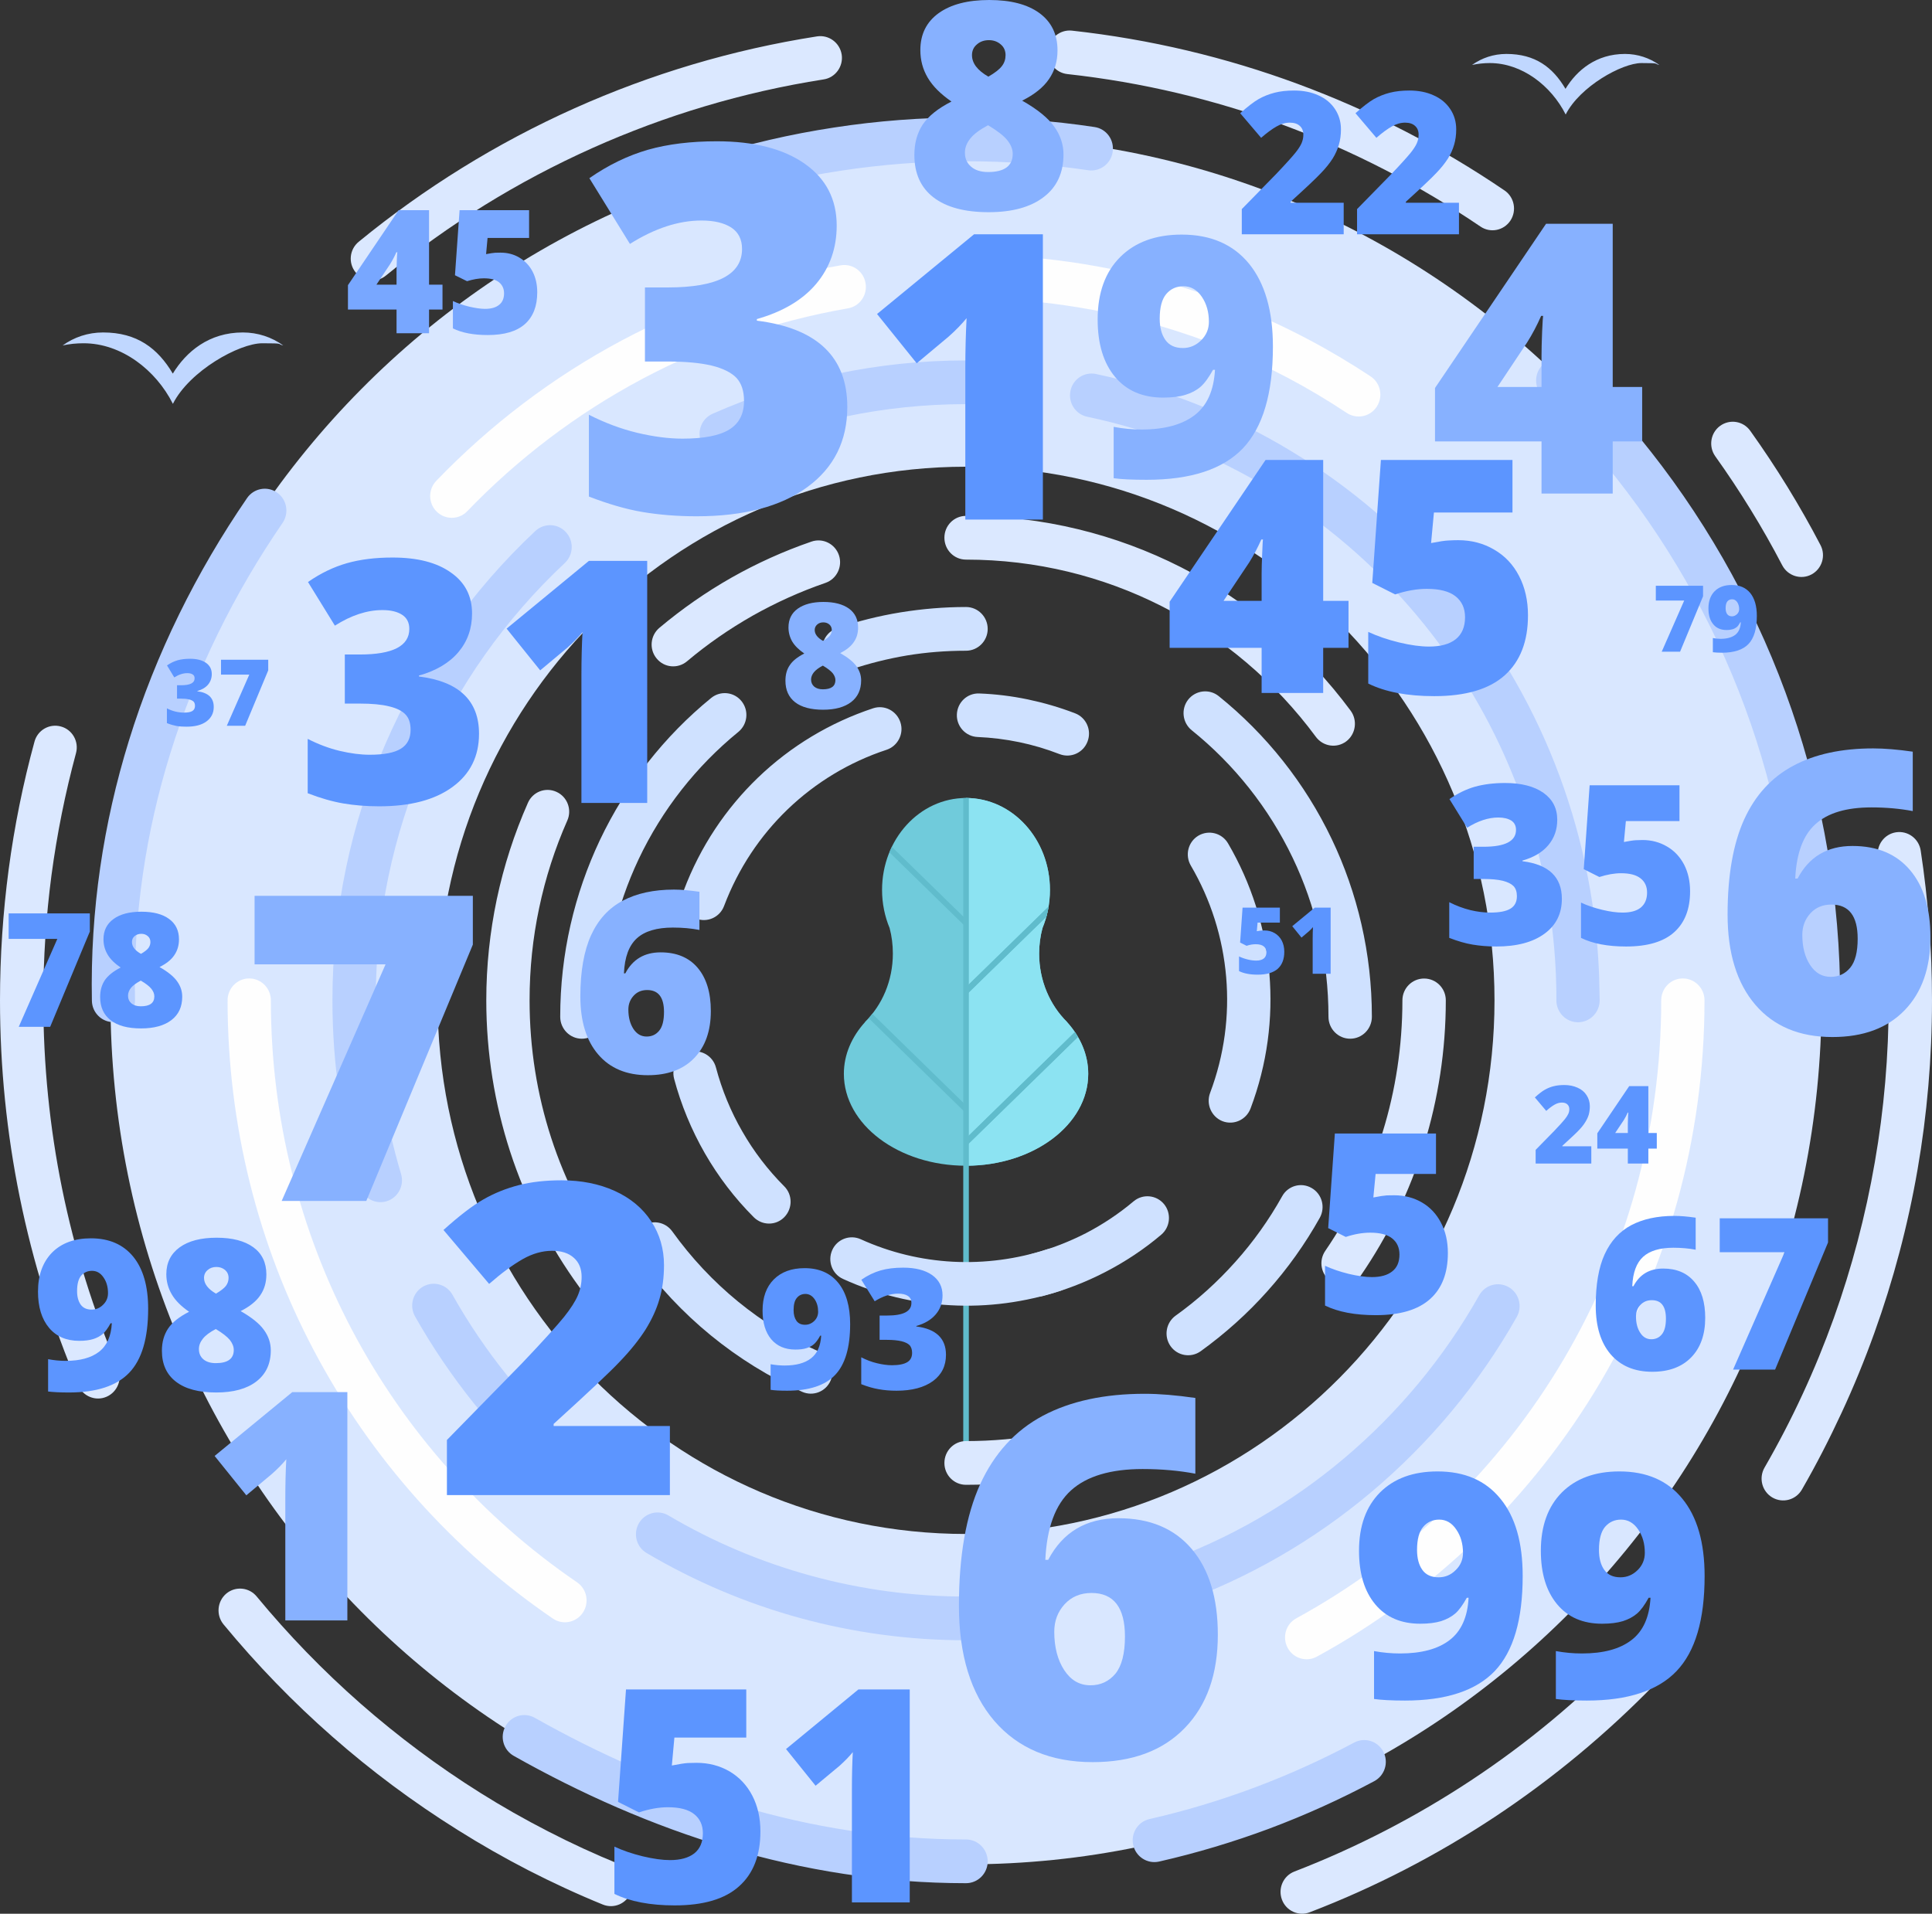 <?xml version="1.0" encoding="utf-8"?>
<!-- Generator: Adobe Illustrator 16.0.0, SVG Export Plug-In . SVG Version: 6.00 Build 0)  -->
<!DOCTYPE svg PUBLIC "-//W3C//DTD SVG 1.0//EN" "http://www.w3.org/TR/2001/REC-SVG-20010904/DTD/svg10.dtd">
<svg version="1.0" id="Layer_1" xmlns="http://www.w3.org/2000/svg" xmlns:xlink="http://www.w3.org/1999/xlink" x="0px" y="0px"
	 width="557.802px" height="552.589px" viewBox="0 0 557.802 552.589" enable-background="new 0 0 557.802 552.589"
	 xml:space="preserve">
<rect x="0" y="0" width="557.802" height="552.589" fill="#333333" stroke="none"/>
<g>
	<path fill-rule="evenodd" clip-rule="evenodd" fill="#70CBDB" d="M278.901,336.607c-19.474,0-35.263-11.883-35.263-26.541
		c0-5.555,2.268-10.678,6.123-14.945l-0.028-0.027c4.96-4.867,8.05-11.91,8.05-19.755c0-2.548-0.312-5.011-0.936-7.358
		c-1.389-3.35-2.183-7.071-2.183-11.022c0-14.659,10.857-26.541,24.236-26.541c13.408,0,24.236,11.882,24.236,26.541
		c0,3.951-0.765,7.673-2.154,11.022c-0.623,2.348-0.964,4.81-0.964,7.358c0,7.845,3.118,14.888,8.051,19.755v0.027
		c3.855,4.268,6.123,9.391,6.123,14.945C314.192,324.724,298.375,336.607,278.901,336.607L278.901,336.607z"/>
	<path fill-rule="evenodd" clip-rule="evenodd" fill="#8CE3F2" d="M278.901,230.417c13.408,0,24.236,11.882,24.236,26.541
		c0,3.951-0.765,7.673-2.154,11.022c-0.623,2.348-0.964,4.81-0.964,7.358c0,7.845,3.118,14.888,8.051,19.755v0.027
		c3.855,4.268,6.123,9.391,6.123,14.945c0,14.658-15.817,26.541-35.292,26.541V230.417z"/>
	<path fill="#60BCCC" d="M279.723,230.445v189.361h-1.615V230.445c0.255-0.029,0.538-0.029,0.793-0.029
		C279.185,230.417,279.439,230.417,279.723,230.445L279.723,230.445z"/>
	<path fill="#60BCCC" d="M257.5,244.531l21.968,21.444l-1.134,1.174l-21.543-21.043C256.989,245.562,257.244,245.047,257.5,244.531
		L257.5,244.531z"/>
	<path fill="#60BCCC" d="M251.858,292.746l27.609,26.969l-1.134,1.174l-27.524-26.883
		C251.178,293.576,251.518,293.175,251.858,292.746L251.858,292.746z"/>
	<path fill="#60BCCC" d="M302.116,264.687l-22.648,22.104l-1.134-1.174l24.406-23.821
		C302.57,262.769,302.372,263.742,302.116,264.687L302.116,264.687z"/>
	<path fill="#60BCCC" d="M311.216,299.416l-31.748,31.008l-1.134-1.174l32.003-31.236
		C310.648,298.47,310.933,298.929,311.216,299.416L311.216,299.416z"/>
	<polygon fill="#60BCCC" points="278.901,265.432 279.468,265.976 278.901,266.577 	"/>
	<polygon fill="#60BCCC" points="278.901,319.171 279.468,319.714 278.901,320.287 	"/>
	<path fill="#60BCCC" d="M302.116,264.687l-22.648,22.104l-0.567-0.574v-1.145l23.839-23.276
		C302.57,262.769,302.372,263.742,302.116,264.687L302.116,264.687z"/>
	<path fill="#60BCCC" d="M311.216,299.416l-31.748,31.008l-0.567-0.602v-1.117l31.436-30.691
		C310.648,298.47,310.933,298.929,311.216,299.416L311.216,299.416z"/>
	<path fill-rule="evenodd" clip-rule="evenodd" fill="#D9E7FF" d="M278.901,39.366c136.431,0,247.011,111.687,247.011,249.485
		c0,137.799-110.58,249.484-247.011,249.484c-136.432,0-247.011-111.686-247.011-249.484
		C31.89,151.053,142.469,39.366,278.901,39.366L278.901,39.366z M278.901,134.763c84.274,0,152.589,68.971,152.589,154.088
		c0,85.119-68.315,154.088-152.589,154.088c-84.246,0-152.561-68.969-152.561-154.088
		C126.34,203.733,194.655,134.763,278.901,134.763L278.901,134.763z"/>
	<path fill-rule="evenodd" clip-rule="evenodd" fill="#C0D7FF" d="M29.764,95.997c9.808,0,15.789,4.581,20.126,11.882
		c3.884-6.356,10.46-11.882,20.211-11.882c4.337,0,8.39,1.375,11.679,3.751c-1.956-0.43,0.624-0.63-6.038-0.63
		c-6.689,0-21.033,7.988-25.824,17.493c-4.932-9.82-14.882-17.493-25.795-17.493c-2.069,0-4.082,0.2-6.038,0.63
		C21.373,97.372,25.398,95.997,29.764,95.997L29.764,95.997z"/>
	<path fill="#B8D0FF" d="M210.699,131.012c-3.146,1.403-6.832-0.057-8.192-3.235c-1.389-3.207,0.057-6.9,3.231-8.303
		c11.338-5.01,23.301-8.904,35.716-11.509c12.132-2.548,24.662-3.894,37.446-3.894c3.458,0,6.264,2.834,6.264,6.328
		c0,3.493-2.806,6.298-6.264,6.298c-12.019,0-23.698,1.26-34.895,3.607C232.413,122.738,221.272,126.345,210.699,131.012
		L210.699,131.012z M313.881,120.333c-3.374-0.716-5.528-4.065-4.819-7.473c0.681-3.378,3.997-5.583,7.37-4.867
		c40.507,8.532,76.11,30.606,101.934,61.298c25.483,30.262,41.442,68.942,43.285,111.343c0.057,1.23,0.085,2.605,0.113,4.123
		c0.057,2.061,0.085,3.436,0.085,4.094c0,3.492-2.806,6.328-6.265,6.328c-3.43,0-6.235-2.836-6.235-6.328
		c0-2.004,0-3.264-0.029-3.836c-0.028-1.146-0.057-2.434-0.113-3.836c-1.729-39.482-16.61-75.528-40.365-103.729
		C384.774,148.82,351.638,128.264,313.881,120.333L313.881,120.333z M427.067,374.027c1.701-3.035,5.5-4.094,8.504-2.377
		c3.005,1.719,4.054,5.584,2.354,8.59c-10.886,19.297-25.144,36.389-41.925,50.531c-16.64,14.029-35.773,25.109-56.636,32.496
		c-3.231,1.145-6.804-0.602-7.938-3.865c-1.134-3.293,0.596-6.871,3.855-8.016c19.445-6.871,37.275-17.207,52.753-30.264
		C403.653,407.953,416.92,392.007,427.067,374.027L427.067,374.027z M278.901,461.005c3.458,0,6.264,2.807,6.264,6.299
		s-2.806,6.328-6.264,6.328c-16.526,0-32.542-2.234-47.792-6.385c-15.704-4.295-30.614-10.65-44.419-18.811
		c-2.977-1.746-3.969-5.611-2.211-8.617c1.729-2.979,5.556-3.98,8.504-2.234c12.784,7.559,26.646,13.457,41.357,17.465
		C248.514,458.916,263.48,461.005,278.901,461.005L278.901,461.005z M165.742,417.574c2.58,2.318,2.806,6.326,0.51,8.904
		c-2.296,2.605-6.236,2.834-8.815,0.514c-7.456-6.67-14.372-14-20.722-21.9c-6.264-7.846-11.934-16.205-16.895-24.996
		c-1.701-3.033-0.652-6.871,2.325-8.588c3.005-1.719,6.803-0.658,8.504,2.377c4.621,8.217,9.893,15.975,15.761,23.275
		C152.249,404.46,158.712,411.275,165.742,417.574L165.742,417.574z M115.795,339.011c0.992,3.322-0.879,6.844-4.167,7.846
		s-6.747-0.889-7.767-4.209c-2.608-8.676-4.592-17.551-5.896-26.541c-1.332-8.932-1.984-18.037-1.984-27.256
		c0-26.225,5.415-51.22,15.222-73.866c10.176-23.534,25.03-44.463,43.37-61.669c2.523-2.348,6.491-2.205,8.816,0.343
		c2.353,2.548,2.211,6.528-0.312,8.904c-17.121,16.033-30.982,35.559-40.45,57.433c-9.099,21.072-14.145,44.349-14.145,68.856
		c0,8.676,0.624,17.15,1.814,25.424C111.572,322.806,113.414,331.052,115.795,339.011L115.795,339.011z"/>
	<path fill="#FEFEFE" d="M285.108,86.206c-3.458-0.086-6.151-2.978-6.066-6.442c0.085-3.493,2.948-6.213,6.407-6.127
		c5.442,0.172,10.8,0.516,16.016,1.088c5.301,0.544,10.573,1.317,15.874,2.291c14.145,2.605,27.779,6.614,40.733,11.853
		c13.295,5.354,25.881,12.025,37.645,19.813c2.892,1.918,3.685,5.812,1.786,8.732c-1.871,2.92-5.755,3.722-8.646,1.833
		c-11.111-7.387-22.96-13.657-35.404-18.696c-12.274-4.953-25.087-8.704-38.324-11.137c-4.848-0.887-9.837-1.632-14.938-2.176
		C295.144,86.721,290.126,86.377,285.108,86.206L285.108,86.206z M479.622,288.851c0-3.492,2.778-6.326,6.236-6.326
		s6.265,2.834,6.265,6.326c0,40.227-10.941,77.875-29.99,110.141c-19.673,33.326-48.048,60.869-81.922,79.363
		c-3.033,1.66-6.831,0.516-8.447-2.547c-1.644-3.064-0.51-6.9,2.523-8.533c31.918-17.436,58.62-43.346,77.158-74.754
		C469.332,362.203,479.622,326.757,479.622,288.851L479.622,288.851z M166.592,456.882c2.863,1.947,3.628,5.869,1.701,8.762
		c-1.928,2.891-5.811,3.664-8.674,1.717c-28.857-19.727-52.668-46.381-69.109-77.617c-15.846-30.09-24.803-64.445-24.803-100.893
		c0-3.492,2.807-6.326,6.236-6.326c3.458,0,6.265,2.834,6.265,6.326c0,34.328,8.447,66.652,23.329,94.996
		C117.014,413.25,139.437,438.33,166.592,456.882L166.592,456.882z M134.901,147.618c-2.381,2.491-6.35,2.548-8.816,0.115
		c-2.466-2.405-2.522-6.413-0.113-8.904c15.562-16.176,33.647-29.918,53.575-40.541c19.474-10.364,40.734-17.808,63.156-21.673
		c3.401-0.601,6.633,1.718,7.2,5.154c0.595,3.436-1.701,6.699-5.102,7.272c-21.118,3.665-41.131,10.65-59.443,20.414
		C166.592,119.445,149.556,132.386,134.901,147.618L134.901,147.618z"/>
	<path fill="#B8D0FF" d="M390.954,503.177c3.062-1.631,6.832-0.457,8.447,2.635c1.588,3.063,0.426,6.871-2.636,8.504
		c-9.751,5.211-19.871,9.791-30.331,13.713c-10.232,3.809-20.863,7.016-31.805,9.506c-3.345,0.744-6.689-1.375-7.455-4.781
		c-0.737-3.379,1.36-6.758,4.734-7.502c10.289-2.348,20.381-5.383,30.245-9.076C372.104,512.455,381.714,508.103,390.954,503.177
		L390.954,503.177z M278.901,531.15c3.458,0,6.264,2.834,6.264,6.328c0,3.463-2.806,6.297-6.264,6.297
		c-23.924,0-46.914-3.721-68.797-10.221c-21.742-6.441-42.378-15.604-61.767-26.539c-3.004-1.689-4.082-5.498-2.409-8.533
		c1.672-3.063,5.442-4.15,8.476-2.461c18.595,10.479,38.381,19.297,59.244,25.451C234.34,527.628,256.139,531.15,278.901,531.15
		L278.901,531.15z M38.977,288.736c0.085,3.465-2.665,6.328-6.095,6.414c-3.43,0.057-6.293-2.691-6.35-6.184
		c-0.51-26.14,3.345-51.335,10.658-75.012c7.795-25.28,19.559-48.872,34.129-70.116c1.956-2.863,5.839-3.579,8.674-1.603
		c2.835,1.976,3.543,5.897,1.587,8.761c-13.861,20.185-25.03,42.659-32.457,66.68C42.151,240.18,38.495,264.057,38.977,288.736
		L38.977,288.736z M207.496,57.461c-3.288,1.03-6.775-0.831-7.824-4.151c-1.021-3.321,0.822-6.843,4.11-7.902
		c12.019-3.779,24.406-6.671,37.049-8.589c12.444-1.918,25.144-2.892,38.069-2.892c6.179,0,12.387,0.229,18.624,0.687
		s12.388,1.145,18.453,2.062c3.431,0.487,5.783,3.693,5.273,7.158c-0.482,3.436-3.657,5.812-7.059,5.325
		c-5.812-0.859-11.679-1.518-17.547-1.947c-5.782-0.429-11.707-0.658-17.745-0.658c-12.331,0-24.406,0.945-36.198,2.749
		C230.627,51.134,218.863,53.882,207.496,57.461L207.496,57.461z M445.408,114.407c-2.467-2.405-2.552-6.414-0.17-8.904
		c2.381-2.52,6.35-2.577,8.815-0.172c4.082,3.98,7.994,8.045,11.735,12.168c3.742,4.208,7.37,8.503,10.885,12.97
		c17.405,22.131,31.238,47.269,40.621,74.496c9.07,26.311,14.003,54.541,14.003,83.887c0,3.492-2.807,6.328-6.236,6.328
		c-3.458,0-6.265-2.836-6.265-6.328c0-27.972-4.677-54.798-13.266-79.735c-8.93-25.882-22.082-49.759-38.637-70.803
		c-3.316-4.208-6.746-8.332-10.347-12.311C452.92,121.965,449.206,118.1,445.408,114.407L445.408,114.407z"/>
	<path fill="#DBE8FF" d="M495.213,131.728c-1.984-2.806-1.36-6.757,1.417-8.761c2.807-2.033,6.689-1.403,8.702,1.432
		c3.742,5.239,7.313,10.622,10.716,16.147c3.401,5.555,6.604,11.166,9.553,16.835c1.615,3.063,0.453,6.871-2.608,8.503
		c-3.033,1.604-6.803,0.43-8.419-2.634c-2.892-5.554-5.953-10.937-9.127-16.09C502.214,141.892,498.813,136.767,495.213,131.728
		L495.213,131.728z M542.183,247.509c-0.51-3.464,1.843-6.671,5.244-7.186c3.43-0.515,6.604,1.861,7.115,5.296
		c1.077,7.043,1.899,14.229,2.438,21.53c0.567,7.215,0.822,14.458,0.822,21.702c0,16.635-1.417,32.953-4.167,48.844
		c-2.807,16.205-7.002,31.98-12.473,47.182c-2.806,7.816-5.952,15.52-9.468,23.076c-3.543,7.645-7.342,15.031-11.451,22.16
		c-1.729,3.006-5.528,4.037-8.533,2.291c-2.976-1.746-3.996-5.582-2.268-8.617c3.997-6.93,7.654-13.973,10.971-21.158
		c3.316-7.129,6.321-14.486,9.042-22.045c5.159-14.43,9.156-29.49,11.849-45.064c2.637-15.117,3.997-30.721,3.997-46.668
		c0-7.043-0.255-13.971-0.766-20.786C543.997,261.166,543.231,254.323,542.183,247.509L542.183,247.509z M469.105,477.267
		c2.409-2.461,6.35-2.49,8.815-0.057c2.438,2.434,2.495,6.412,0.058,8.904c-14.061,14.457-29.622,27.398-46.432,38.535
		c-16.64,10.994-34.498,20.271-53.377,27.514c-3.203,1.26-6.831-0.371-8.05-3.635s0.396-6.9,3.628-8.131
		c18-6.957,35.064-15.805,50.967-26.313C440.844,503.435,455.698,491.068,469.105,477.267L469.105,477.267z M178.725,538.25
		c3.175,1.318,4.734,4.982,3.43,8.217c-1.304,3.236-4.932,4.781-8.135,3.465c-7.313-2.977-14.457-6.299-21.402-9.85
		c-6.888-3.549-13.748-7.443-20.522-11.709c-12.841-8.045-24.917-17.035-36.142-26.912c-11.253-9.877-21.77-20.729-31.436-32.438
		c-2.183-2.691-1.814-6.643,0.822-8.877c2.636-2.203,6.576-1.832,8.759,0.83c9.127,11.053,19.162,21.416,30.047,30.979
		c10.856,9.506,22.394,18.123,34.498,25.711c6.236,3.922,12.784,7.645,19.644,11.166C164.948,532.267,171.78,535.416,178.725,538.25
		L178.725,538.25z M34.044,395.013c1.361,3.205-0.113,6.928-3.288,8.303c-3.146,1.373-6.832-0.115-8.192-3.322
		c-7.342-17.207-13.011-35.387-16.866-54.311C1.956,327.273,0,308.263,0,288.851c0-12.712,0.851-25.309,2.495-37.763
		c1.672-12.54,4.167-24.88,7.455-36.905c0.879-3.35,4.309-5.325,7.625-4.409c3.317,0.887,5.272,4.352,4.366,7.701
		c-3.09,11.452-5.471,23.219-7.087,35.301c-1.531,11.71-2.353,23.734-2.353,36.074c0,18.668,1.871,36.848,5.414,54.313
		C21.572,361.115,26.986,378.464,34.044,395.013L34.044,395.013z M111.43,79.563c-2.665,2.205-6.605,1.775-8.759-0.916
		c-2.183-2.691-1.786-6.643,0.907-8.847c18.907-15.489,39.855-28.487,62.362-38.565c21.94-9.82,45.411-16.892,69.959-20.729
		c3.401-0.515,6.576,1.833,7.115,5.268c0.51,3.407-1.814,6.642-5.216,7.158c-23.386,3.665-45.779,10.421-66.813,19.841
		C149.442,52.422,129.458,64.819,111.43,79.563L111.43,79.563z M308.154,21.387c-3.43-0.372-5.896-3.493-5.527-6.957
		c0.34-3.436,3.43-5.956,6.859-5.583c22.649,2.491,44.476,7.73,65.169,15.374c21.231,7.845,41.272,18.209,59.697,30.749
		c2.863,1.918,3.629,5.841,1.729,8.732c-1.928,2.892-5.782,3.665-8.646,1.718c-17.632-11.967-36.766-21.874-57.033-29.375
		C350.646,28.773,329.783,23.763,308.154,21.387L308.154,21.387z"/>
	<path fill="#DBE8FF" d="M198.34,190.964c-2.636,2.205-6.577,1.861-8.759-0.83c-2.211-2.663-1.842-6.614,0.794-8.847
		c6.52-5.469,13.493-10.335,20.863-14.516c7.285-4.123,14.996-7.616,23.074-10.393c3.26-1.116,6.803,0.659,7.909,3.951
		s-0.652,6.871-3.912,7.988c-7.313,2.52-14.315,5.697-20.976,9.448C210.529,181.63,204.18,186.04,198.34,190.964L198.34,190.964z
		 M278.901,161.589c-3.458,0-6.236-2.834-6.236-6.327c0-3.493,2.778-6.299,6.236-6.299c22.252,0,43.341,5.325,62.022,14.802
		c19.389,9.82,36.198,24.107,49.039,41.457c2.041,2.806,1.475,6.756-1.275,8.847c-2.777,2.09-6.689,1.489-8.759-1.289
		c-11.707-15.861-26.986-28.859-44.561-37.763C318.416,166.428,299.226,161.589,278.901,161.589L278.901,161.589z M404.901,288.851
		c0-3.492,2.806-6.299,6.264-6.299c3.459,0,6.265,2.807,6.265,6.299c0,14.486-2.211,28.488-6.265,41.658
		c-4.195,13.627-10.431,26.367-18.312,37.848c-1.956,2.863-5.839,3.58-8.646,1.604c-2.835-1.975-3.543-5.896-1.588-8.76
		c7.144-10.422,12.785-22.018,16.611-34.414C402.917,314.82,404.901,302.078,404.901,288.851L404.901,288.851z M322.753,408.24
		c3.231-1.23,6.803,0.43,8.021,3.693c1.191,3.264-0.453,6.871-3.656,8.074c-7.682,2.891-15.619,5.096-23.669,6.557
		c-7.966,1.432-16.187,2.176-24.548,2.176c-3.458,0-6.236-2.807-6.236-6.299c0-3.494,2.778-6.328,6.236-6.328
		c7.625,0,15.081-0.688,22.337-1.975C308.75,412.763,315.95,410.789,322.753,408.24L322.753,408.24z M177.364,364.236
		c2.041,2.805,1.446,6.756-1.332,8.816c-2.778,2.063-6.69,1.461-8.731-1.346c-8.589-11.795-15.42-25.021-20.041-39.252
		c-4.45-13.742-6.86-28.4-6.86-43.604c0-9.963,1.049-19.755,3.033-29.203c2.041-9.648,5.074-18.982,8.986-27.829
		c1.389-3.178,5.074-4.609,8.221-3.178c3.146,1.403,4.563,5.125,3.146,8.303c-3.543,8.017-6.293,16.491-8.136,25.309
		c-1.814,8.561-2.75,17.436-2.75,26.598c0,13.887,2.183,27.229,6.236,39.711C163.333,341.474,169.54,353.5,177.364,364.236
		L177.364,364.236z"/>
	<path fill="#5C95FF" d="M301.096,150.022h-22.393v-43.604c0-5.326,0.142-10.164,0.368-14.544c-1.389,1.689-3.09,3.464-5.159,5.296
		l-9.241,7.73l-11.452-14.229l28.007-23.019h19.87V150.022z"/>
	<path fill="#87B1FF" d="M241.568,65.134c0,6.528-1.984,12.139-5.924,16.834c-3.94,4.667-9.666,8.045-17.121,10.164v0.458
		c17.405,2.176,26.107,10.507,26.107,24.908c0,9.82-3.855,17.522-11.509,23.133c-7.71,5.64-18.368,8.446-32.003,8.446
		c-5.613,0-10.8-0.43-15.59-1.231c-4.762-0.802-9.95-2.319-15.506-4.466v-23.62c4.564,2.319,9.213,4.066,13.947,5.211
		c4.706,1.117,9.099,1.689,13.096,1.689c6.18,0,10.687-0.887,13.493-2.634c2.834-1.747,4.252-4.495,4.252-8.274
		c0-2.863-0.737-5.067-2.183-6.642c-1.502-1.546-3.884-2.749-7.172-3.55c-3.26-0.773-7.54-1.174-12.813-1.174h-6.435V82.999h6.576
		c14.315,0,21.458-3.722,21.458-11.108c0-2.806-1.077-4.867-3.146-6.213c-2.126-1.346-4.989-2.004-8.561-2.004
		c-6.633,0-13.521,2.262-20.665,6.756l-11.707-18.982c5.527-3.836,11.168-6.556,16.951-8.217c5.754-1.632,12.387-2.434,19.842-2.434
		c10.8,0,19.276,2.176,25.398,6.499C238.479,51.592,241.568,57.547,241.568,65.134L241.568,65.134z"/>
	<path fill="#87B1FF" d="M474.123,127.462h-8.504v15.06h-20.552v-15.06h-30.756V112.03l32.061-47.412h19.247v47.126h8.504V127.462z
		 M445.067,111.744v-9.076c0-1.689,0.057-4.008,0.171-6.9c0.142-2.92,0.227-4.409,0.283-4.552h-0.567
		c-1.19,2.72-2.551,5.297-4.053,7.673l-8.562,12.855H445.067z"/>
	<path fill="#5C95FF" d="M402.548,345.138c2.948,0,5.613,0.688,7.966,2.063c2.381,1.373,4.224,3.35,5.527,5.869
		c1.332,2.52,1.984,5.439,1.984,8.732c0,5.783-1.701,10.248-5.159,13.313c-3.458,3.092-8.674,4.639-15.647,4.639
		c-5.98,0-10.856-0.918-14.655-2.777v-11.48c2.041,0.943,4.338,1.717,6.889,2.348c2.579,0.6,4.762,0.916,6.633,0.916
		c2.552,0,4.507-0.545,5.896-1.662c1.389-1.088,2.069-2.719,2.069-4.867c0-1.975-0.709-3.521-2.098-4.637
		c-1.39-1.117-3.516-1.66-6.378-1.66c-2.154,0-4.508,0.4-7.03,1.23l-5.074-2.549l1.928-27.313h29.197v11.682h-17.434l-0.651,6.785
		c1.842-0.373,3.118-0.545,3.911-0.602C401.188,345.138,401.896,345.138,402.548,345.138L402.548,345.138z"/>
	<path fill="#87B1FF" d="M276.86,463.667c0-14.43,2.069-26.139,6.123-35.072c4.082-8.932,10.12-15.518,18.085-19.783
		c7.966-4.236,17.773-6.355,29.452-6.355c4.167,0,9.015,0.4,14.599,1.203v21.873c-4.677-0.889-9.751-1.346-15.222-1.346
		c-9.241,0-16.13,2.061-20.665,6.156c-4.535,4.094-7.001,10.793-7.427,20.068h0.822c4.224-8.016,10.97-12.023,20.268-12.023
		c9.1,0,16.157,2.977,21.175,8.875c5.018,5.926,7.54,14.172,7.54,24.736c0,11.367-3.146,20.355-9.524,26.941
		c-6.35,6.584-15.222,9.877-26.617,9.877c-12.075,0-21.543-3.979-28.375-11.881C280.29,489.005,276.86,477.898,276.86,463.667
		L276.86,463.667z M314.844,486.63c2.92,0,5.329-1.117,7.2-3.35c1.814-2.234,2.75-5.813,2.75-10.736
		c0-8.361-3.231-12.57-9.666-12.57c-3.175,0-5.783,1.088-7.768,3.264c-1.984,2.178-2.976,4.811-2.976,7.932
		c0,4.494,0.991,8.217,2.891,11.107C309.203,485.199,311.697,486.63,314.844,486.63L314.844,486.63z"/>
	<polygon fill="#87B1FF" points="81.326,346.771 111.316,278.458 73.502,278.458 73.502,258.675 136.517,258.675 136.517,272.761 
		105.761,346.771 	"/>
	<path fill="#87B1FF" d="M285.619,0c6.208,0,11.026,1.259,14.485,3.779c3.458,2.548,5.215,6.127,5.215,10.765
		c0,3.178-0.821,5.926-2.466,8.303c-1.615,2.376-4.195,4.438-7.738,6.213c4.394,2.491,7.455,4.981,9.241,7.473
		c1.785,2.491,2.692,5.182,2.692,8.045c0,5.297-1.899,9.419-5.697,12.311c-3.799,2.92-9.1,4.38-15.902,4.38
		c-6.945,0-12.246-1.432-15.931-4.266c-3.685-2.834-5.527-6.929-5.527-12.254c0-3.436,0.822-6.385,2.438-8.818
		c1.644-2.434,4.394-4.638,8.277-6.613c-3.118-2.147-5.386-4.409-6.832-6.843s-2.154-5.096-2.154-8.017
		c0-4.552,1.757-8.103,5.272-10.65C274.536,1.259,279.411,0,285.619,0L285.619,0z M278.589,44.09c0,1.689,0.596,3.035,1.786,4.037
		c1.162,1.031,2.807,1.546,4.904,1.546c4.733,0,7.114-1.775,7.114-5.268c0-1.317-0.538-2.634-1.559-3.922
		c-1.049-1.289-2.892-2.72-5.556-4.323c-2.382,1.26-4.11,2.548-5.131,3.836C279.099,41.285,278.589,42.659,278.589,44.09
		L278.589,44.09z M285.534,11.595c-1.39,0-2.552,0.401-3.487,1.231c-0.935,0.773-1.417,1.832-1.417,3.092
		c0,2.348,1.588,4.409,4.734,6.213c1.927-1.116,3.231-2.147,3.911-3.063c0.709-0.916,1.049-1.976,1.049-3.149
		c0-1.288-0.481-2.348-1.417-3.121C287.972,11.996,286.838,11.595,285.534,11.595L285.534,11.595z"/>
	<path fill="#87B1FF" d="M367.512,100.091c0,13.542-2.92,23.305-8.674,29.375c-5.782,6.041-15.023,9.076-27.751,9.076
		c-4.167,0-7.37-0.143-9.553-0.458v-14.831c2.692,0.515,5.386,0.773,8.05,0.773c6.634,0,11.735-1.403,15.336-4.151
		c3.6-2.777,5.527-7.129,5.867-13.084h-0.566c-1.247,2.233-2.438,3.894-3.629,4.924c-1.162,1.002-2.636,1.775-4.337,2.291
		c-1.729,0.544-3.854,0.802-6.435,0.802c-5.924,0-10.573-2.004-13.89-5.984c-3.345-4.008-5.018-9.534-5.018-16.577
		c0-7.644,2.154-13.657,6.463-17.98c4.338-4.352,10.262-6.527,17.802-6.527c8.362,0,14.854,2.806,19.446,8.417
		C365.188,81.768,367.512,89.756,367.512,100.091L367.512,100.091z M341.688,82.655c-2.041,0-3.686,0.745-4.961,2.233
		c-1.247,1.46-1.899,3.865-1.899,7.129c0,2.577,0.567,4.638,1.645,6.156c1.105,1.546,2.778,2.319,5.046,2.319
		c2.013,0,3.77-0.744,5.272-2.233c1.502-1.488,2.239-3.264,2.239-5.354c0-2.806-0.681-5.211-2.069-7.244
		C345.571,83.658,343.814,82.655,341.688,82.655L341.688,82.655z"/>
	<path fill="#5C95FF" d="M42.775,377.892c0,8.531-1.814,14.658-5.442,18.467c-3.628,3.807-9.439,5.725-17.433,5.725
		c-2.636,0-4.621-0.113-6.01-0.285v-9.334c1.701,0.314,3.374,0.486,5.074,0.486c4.167,0,7.37-0.887,9.609-2.605
		c2.268-1.746,3.515-4.494,3.713-8.244h-0.369c-0.765,1.432-1.53,2.461-2.268,3.092c-0.737,0.629-1.644,1.115-2.721,1.459
		c-1.105,0.344-2.438,0.516-4.054,0.516c-3.713,0-6.633-1.26-8.73-3.779s-3.175-5.982-3.175-10.422
		c0-4.809,1.389-8.561,4.082-11.309c2.721-2.719,6.463-4.094,11.197-4.094c5.244,0,9.326,1.775,12.217,5.297
		C41.329,366.382,42.775,371.392,42.775,377.892L42.775,377.892z M26.561,366.955c-1.275,0-2.324,0.459-3.118,1.375
		c-0.793,0.943-1.19,2.434-1.19,4.494c0,1.633,0.369,2.92,1.049,3.895c0.68,0.943,1.729,1.432,3.146,1.432
		c1.275,0,2.381-0.459,3.316-1.404c0.964-0.916,1.417-2.061,1.417-3.35c0-1.775-0.425-3.291-1.304-4.551
		C28.999,367.556,27.893,366.955,26.561,366.955L26.561,366.955z M62.532,357.392c4.536,0,8.079,0.916,10.602,2.748
		c2.523,1.832,3.77,4.467,3.77,7.846c0,2.318-0.567,4.322-1.786,6.068c-1.162,1.719-3.062,3.236-5.641,4.525
		c3.203,1.832,5.443,3.635,6.747,5.467c1.304,1.805,1.956,3.752,1.956,5.869c0,3.865-1.389,6.844-4.167,8.99
		c-2.75,2.119-6.633,3.178-11.594,3.178c-5.046,0-8.929-1.029-11.622-3.119c-2.693-2.063-4.054-5.039-4.054-8.934
		c0-2.52,0.624-4.666,1.814-6.441s3.203-3.379,6.038-4.811c-2.268-1.574-3.94-3.207-4.989-5.01c-1.049-1.775-1.587-3.723-1.587-5.84
		c0-3.322,1.304-5.898,3.855-7.76C54.454,358.308,58.025,357.392,62.532,357.392L62.532,357.392z M57.43,389.544
		c0,1.23,0.425,2.205,1.275,2.949c0.879,0.744,2.069,1.115,3.6,1.115c3.458,0,5.188-1.26,5.188-3.807
		c0-0.975-0.397-1.947-1.134-2.893c-0.765-0.916-2.097-1.975-4.053-3.148c-1.758,0.916-3.005,1.861-3.742,2.805
		C57.798,387.511,57.43,388.513,57.43,389.544L57.43,389.544z M62.476,365.837c-0.992,0-1.842,0.287-2.523,0.889
		c-0.68,0.572-1.049,1.346-1.049,2.262c0,1.717,1.163,3.234,3.458,4.553c1.389-0.83,2.353-1.576,2.863-2.234
		c0.51-0.688,0.766-1.459,0.766-2.318c0-0.945-0.34-1.689-1.021-2.291C64.262,366.125,63.439,365.837,62.476,365.837L62.476,365.837
		z"/>
	<path fill="#5C95FF" d="M439.625,455.08c0,12.654-2.692,21.787-8.078,27.455c-5.414,5.641-14.032,8.504-25.909,8.504
		c-3.912,0-6.888-0.172-8.929-0.457v-13.83c2.494,0.459,5.017,0.688,7.512,0.688c6.18,0,10.97-1.287,14.314-3.865
		c3.346-2.576,5.188-6.643,5.472-12.225h-0.511c-1.162,2.09-2.268,3.637-3.373,4.58c-1.105,0.945-2.466,1.662-4.054,2.176
		c-1.615,0.488-3.628,0.746-6.01,0.746c-5.556,0-9.893-1.861-13.011-5.613c-3.118-3.75-4.677-8.875-4.677-15.459
		c0-7.158,2.041-12.77,6.065-16.836c4.054-4.035,9.553-6.068,16.611-6.068c7.795,0,13.861,2.605,18.142,7.873
		C437.499,437.958,439.625,445.431,439.625,455.08L439.625,455.08z M415.531,438.789c-1.899,0-3.459,0.715-4.621,2.09
		c-1.19,1.375-1.786,3.607-1.786,6.67c0,2.406,0.511,4.324,1.531,5.756s2.579,2.146,4.705,2.146c1.899,0,3.544-0.688,4.933-2.09
		c1.417-1.373,2.098-3.035,2.098-4.98c0-2.605-0.652-4.867-1.956-6.758C419.159,439.734,417.515,438.789,415.531,438.789
		L415.531,438.789z M492.151,455.08c0,12.654-2.693,21.787-8.107,27.455c-5.386,5.641-14.031,8.504-25.908,8.504
		c-3.912,0-6.889-0.172-8.93-0.457v-13.83c2.523,0.459,5.018,0.688,7.54,0.688c6.18,0,10.942-1.287,14.287-3.865
		c3.373-2.576,5.188-6.643,5.499-12.225h-0.538c-1.134,2.09-2.268,3.637-3.374,4.58c-1.105,0.945-2.466,1.662-4.053,2.176
		c-1.616,0.488-3.601,0.746-6.01,0.746c-5.527,0-9.864-1.861-12.982-5.613c-3.118-3.75-4.706-8.875-4.706-15.459
		c0-7.158,2.041-12.77,6.066-16.836c4.054-4.035,9.581-6.068,16.611-6.068c7.823,0,13.89,2.605,18.17,7.873
		C489.997,437.958,492.151,445.431,492.151,455.08L492.151,455.08z M468.028,438.789c-1.899,0-3.43,0.715-4.62,2.09
		c-1.162,1.375-1.758,3.607-1.758,6.67c0,2.406,0.511,4.324,1.531,5.756s2.579,2.146,4.677,2.146c1.899,0,3.543-0.688,4.961-2.09
		c1.389-1.373,2.069-3.035,2.069-4.98c0-2.605-0.624-4.867-1.928-6.758C471.657,439.734,470.013,438.789,468.028,438.789
		L468.028,438.789z"/>
	<path fill="#5C95FF" d="M449.604,236.715c0,2.834-0.851,5.268-2.58,7.33c-1.7,2.033-4.195,3.521-7.455,4.438v0.2
		c7.597,0.945,11.367,4.581,11.367,10.851c0,4.294-1.673,7.645-5.018,10.078c-3.345,2.462-7.993,3.693-13.918,3.693
		c-2.466,0-4.733-0.2-6.803-0.544c-2.098-0.343-4.337-1.002-6.775-1.947v-10.307c2.013,1.031,4.025,1.775,6.095,2.291
		c2.041,0.486,3.969,0.715,5.697,0.715c2.693,0,4.649-0.372,5.896-1.145c1.219-0.744,1.843-1.947,1.843-3.579
		c0-1.259-0.313-2.233-0.964-2.92c-0.652-0.659-1.673-1.174-3.118-1.546c-1.417-0.344-3.288-0.516-5.584-0.516h-2.807v-9.305h2.863
		c6.236,0,9.354-1.632,9.354-4.867c0-1.203-0.454-2.09-1.361-2.691c-0.936-0.573-2.183-0.888-3.741-0.888
		c-2.892,0-5.896,1.002-9.015,2.949l-5.103-8.274c2.41-1.66,4.876-2.863,7.398-3.579c2.523-0.687,5.386-1.059,8.646-1.059
		c4.706,0,8.391,0.944,11.084,2.834C448.271,230.817,449.604,233.394,449.604,236.715L449.604,236.715z M474.208,242.556
		c2.607,0,4.961,0.63,7.059,1.861c2.098,1.202,3.741,2.949,4.932,5.182c1.162,2.233,1.758,4.838,1.758,7.759
		c0,5.153-1.531,9.076-4.592,11.824c-3.062,2.749-7.683,4.123-13.891,4.123c-5.301,0-9.638-0.83-13.011-2.491v-10.192
		c1.814,0.859,3.855,1.546,6.123,2.09s4.224,0.801,5.868,0.801c2.268,0,4.024-0.458,5.244-1.431
		c1.219-1.002,1.842-2.434,1.842-4.352c0-1.747-0.623-3.121-1.871-4.094c-1.247-1.002-3.117-1.489-5.669-1.489
		c-1.899,0-3.997,0.373-6.236,1.088l-4.507-2.262l1.701-24.221h25.937v10.335h-15.478l-0.566,6.041
		c1.615-0.315,2.778-0.487,3.458-0.515C472.989,242.584,473.612,242.556,474.208,242.556L474.208,242.556z"/>
	<path fill="#5C95FF" d="M460.715,377.003c0-6.127,0.851-11.051,2.58-14.83c1.729-3.779,4.28-6.584,7.653-8.389
		c3.373-1.775,7.512-2.691,12.444-2.691c1.785,0,3.826,0.172,6.179,0.516v9.248c-1.955-0.373-4.109-0.572-6.435-0.572
		c-3.911,0-6.831,0.887-8.73,2.605c-1.928,1.746-2.977,4.58-3.146,8.502h0.341c1.785-3.406,4.648-5.096,8.589-5.096
		c3.854,0,6.831,1.26,8.957,3.779c2.126,2.49,3.175,5.984,3.175,10.449c0,4.811-1.332,8.619-4.025,11.396
		c-2.692,2.775-6.435,4.18-11.253,4.18c-5.131,0-9.128-1.689-12.02-5.039C462.161,387.712,460.715,383.017,460.715,377.003
		L460.715,377.003z M476.759,386.71c1.248,0,2.269-0.459,3.062-1.432c0.766-0.945,1.162-2.434,1.162-4.523
		c0-3.551-1.36-5.326-4.081-5.326c-1.361,0-2.438,0.459-3.289,1.375c-0.85,0.916-1.275,2.031-1.275,3.35
		c0,1.918,0.426,3.492,1.247,4.723C474.378,386.109,475.455,386.71,476.759,386.71L476.759,386.71z M500.372,395.47l14.882-33.898
		h-18.737v-9.791h31.267v6.986l-15.279,36.703H500.372z"/>
	<path fill="#5C95FF" d="M389.339,187.07h-7.313v13.027h-17.773V187.07h-26.561v-13.313l27.694-40.941h16.64V173.5h7.313V187.07z
		 M364.252,173.5v-7.816c0-1.489,0.057-3.464,0.17-5.984c0.085-2.491,0.17-3.808,0.228-3.922h-0.482
		c-1.049,2.348-2.211,4.581-3.515,6.642l-7.398,11.08H364.252z M421.002,155.978c3.854,0,7.313,0.917,10.375,2.72
		c3.089,1.775,5.499,4.323,7.199,7.616c1.701,3.264,2.58,7.071,2.58,11.366c0,7.53-2.239,13.284-6.719,17.321
		c-4.479,4.008-11.253,6.012-20.353,6.012c-7.767,0-14.116-1.202-19.049-3.636v-14.917c2.637,1.231,5.642,2.262,8.958,3.063
		c3.345,0.802,6.179,1.174,8.589,1.174c3.345,0,5.896-0.688,7.71-2.119c1.786-1.432,2.693-3.55,2.693-6.356
		c0-2.577-0.907-4.581-2.75-6.041c-1.814-1.432-4.563-2.147-8.306-2.147c-2.807,0-5.839,0.516-9.127,1.604l-6.605-3.321
		l2.495-35.501h37.984v15.174H414l-0.822,8.818c2.382-0.458,4.054-0.716,5.074-0.745
		C419.244,156.006,420.18,155.978,421.002,155.978L421.002,155.978z"/>
	<path fill="#5C95FF" d="M387.95,67.653h-29.424v-7.272l9.893-10.106c2.835-2.978,4.677-5.039,5.556-6.127s1.475-2.033,1.814-2.806
		c0.34-0.802,0.511-1.603,0.511-2.462c0-1.06-0.341-1.918-1.021-2.52c-0.681-0.63-1.645-0.945-2.892-0.945
		c-1.275,0-2.552,0.372-3.855,1.117c-1.304,0.744-2.777,1.832-4.422,3.264l-6.038-7.101c2.098-1.89,3.855-3.235,5.272-4.065
		c1.418-0.802,2.977-1.432,4.649-1.861c1.672-0.429,3.543-0.63,5.641-0.63c2.636,0,4.989,0.458,7.03,1.403
		c2.069,0.916,3.656,2.262,4.79,3.979s1.701,3.665,1.701,5.812c0,1.604-0.198,3.092-0.596,4.438
		c-0.396,1.374-0.992,2.72-1.814,4.037c-0.85,1.317-1.955,2.72-3.345,4.151c-1.36,1.46-4.309,4.237-8.787,8.303v0.286h15.336V67.653
		z M421.229,67.653h-29.424v-7.272l9.893-10.106c2.835-2.978,4.678-5.039,5.557-6.127s1.474-2.033,1.813-2.806
		c0.341-0.802,0.511-1.603,0.511-2.462c0-1.06-0.34-1.918-1.021-2.52c-0.681-0.63-1.645-0.945-2.892-0.945
		c-1.275,0-2.551,0.372-3.854,1.117c-1.305,0.744-2.778,1.832-4.423,3.264l-6.037-7.101c2.098-1.89,3.854-3.235,5.272-4.065
		c1.417-0.802,2.977-1.432,4.648-1.861c1.673-0.429,3.543-0.63,5.641-0.63c2.637,0,4.989,0.458,7.03,1.403
		c2.069,0.916,3.657,2.262,4.791,3.979s1.7,3.665,1.7,5.812c0,1.604-0.198,3.092-0.595,4.438c-0.397,1.374-0.992,2.72-1.814,4.037
		c-0.851,1.317-1.956,2.72-3.345,4.151c-1.361,1.46-4.309,4.237-8.788,8.303v0.286h15.336V67.653z"/>
	<path fill="#5C95FF" d="M201.118,509.019c3.515,0,6.662,0.83,9.496,2.461c2.806,1.662,5.017,3.98,6.576,6.986
		c1.559,2.979,2.353,6.471,2.353,10.365c0,6.898-2.041,12.168-6.151,15.832c-4.082,3.693-10.29,5.525-18.595,5.525
		c-7.086,0-12.897-1.117-17.405-3.32V533.21c2.41,1.146,5.159,2.063,8.192,2.807c3.033,0.715,5.641,1.088,7.852,1.088
		c3.033,0,5.386-0.658,7.03-1.947c1.644-1.316,2.466-3.264,2.466-5.813c0-2.348-0.85-4.18-2.494-5.496
		c-1.672-1.346-4.195-2.004-7.597-2.004c-2.579,0-5.357,0.486-8.362,1.488l-6.038-3.035l2.296-32.467h34.724v13.887h-20.75
		l-0.737,8.074c2.154-0.43,3.685-0.66,4.62-0.717C199.502,509.046,200.353,509.019,201.118,509.019L201.118,509.019z
		 M262.658,549.33h-16.696v-32.553c0-3.951,0.085-7.586,0.255-10.85c-1.021,1.26-2.296,2.576-3.827,3.951l-6.917,5.754
		l-8.532-10.594l20.891-17.207h14.825V549.33z"/>
	<path fill="#5C95FF" d="M5.414,296.496l11.14-25.395H2.495v-7.358h23.442v5.24l-11.452,27.514H5.414z M40.819,263.256
		c3.43,0,6.095,0.687,7.994,2.09c1.899,1.374,2.863,3.35,2.863,5.898c0,1.747-0.454,3.264-1.361,4.581
		c-0.878,1.318-2.296,2.433-4.252,3.408c2.41,1.373,4.11,2.748,5.074,4.123c0.992,1.373,1.474,2.834,1.474,4.438
		c0,2.92-1.02,5.152-3.118,6.756s-5.018,2.406-8.759,2.406c-3.827,0-6.747-0.773-8.759-2.35c-2.041-1.545-3.061-3.807-3.061-6.727
		c0-1.891,0.454-3.521,1.36-4.867c0.907-1.318,2.438-2.549,4.564-3.637c-1.729-1.174-2.977-2.404-3.77-3.75
		c-0.794-1.346-1.19-2.806-1.19-4.409c0-2.52,0.963-4.466,2.919-5.869C34.725,263.943,37.417,263.256,40.819,263.256L40.819,263.256
		z M36.964,287.505c0,0.916,0.34,1.66,0.992,2.234c0.652,0.543,1.531,0.83,2.693,0.83c2.608,0,3.912-0.945,3.912-2.863
		c0-0.744-0.283-1.461-0.85-2.176c-0.567-0.717-1.587-1.518-3.062-2.377c-1.304,0.688-2.268,1.402-2.834,2.09
		C37.247,285.96,36.964,286.732,36.964,287.505L36.964,287.505z M40.791,269.64c-0.765,0-1.389,0.229-1.927,0.659
		c-0.51,0.429-0.766,1.002-0.766,1.718c0,1.288,0.851,2.434,2.608,3.407c1.049-0.602,1.757-1.174,2.154-1.689
		c0.369-0.516,0.567-1.088,0.567-1.718c0-0.716-0.255-1.289-0.765-1.718C42.123,269.841,41.528,269.64,40.791,269.64L40.791,269.64z
		"/>
	<path fill="#78A7FF" d="M127.757,89.384h-3.883v6.842h-9.383v-6.842H100.46v-7.043l14.627-21.645h8.787v21.501h3.883V89.384z
		 M114.491,82.197v-4.123c0-0.802,0.028-1.833,0.085-3.149c0.057-1.346,0.113-2.033,0.142-2.09h-0.284
		c-0.539,1.26-1.162,2.405-1.842,3.493l-3.912,5.869H114.491z M144.482,72.95c2.013,0,3.855,0.458,5.471,1.432
		c1.616,0.945,2.892,2.291,3.799,4.008c0.907,1.746,1.36,3.75,1.36,6.012c0,3.979-1.162,7.015-3.543,9.162
		c-2.381,2.119-5.953,3.178-10.743,3.178c-4.11,0-7.455-0.63-10.063-1.918v-7.902c1.389,0.659,2.977,1.203,4.734,1.632
		c1.757,0.401,3.26,0.63,4.536,0.63c1.757,0,3.118-0.372,4.053-1.145c0.964-0.745,1.446-1.861,1.446-3.35
		c0-1.346-0.51-2.405-1.446-3.178c-0.964-0.773-2.438-1.145-4.394-1.145c-1.502,0-3.09,0.286-4.847,0.83l-3.487-1.718l1.333-18.781
		h20.069v8.016h-11.991l-0.425,4.667c1.248-0.229,2.126-0.373,2.665-0.401C143.546,72.95,144.028,72.95,144.482,72.95L144.482,72.95
		z"/>
	<path fill="#87B1FF" d="M498.784,264.086c0-11.337,1.616-20.471,4.791-27.485c3.203-7.014,7.937-12.167,14.173-15.489
		c6.236-3.35,13.946-5.01,23.074-5.01c3.26,0,7.059,0.315,11.424,0.945v17.149c-3.629-0.687-7.626-1.059-11.905-1.059
		c-7.257,0-12.643,1.603-16.187,4.838c-3.571,3.207-5.499,8.446-5.839,15.718h0.68c3.288-6.299,8.561-9.419,15.846-9.419
		c7.144,0,12.671,2.319,16.611,6.957s5.896,11.08,5.896,19.383c0,8.903-2.467,15.946-7.455,21.101
		c-4.989,5.154-11.935,7.73-20.835,7.73c-9.496,0-16.923-3.092-22.252-9.305S498.784,275.223,498.784,264.086L498.784,264.086z
		 M528.548,282.066c2.297,0,4.167-0.859,5.642-2.635c1.445-1.746,2.154-4.551,2.154-8.388c0-6.556-2.523-9.849-7.569-9.849
		c-2.494,0-4.535,0.83-6.094,2.548c-1.531,1.689-2.324,3.751-2.324,6.213c0,3.521,0.765,6.442,2.268,8.705
		C524.126,280.949,526.082,282.066,528.548,282.066L528.548,282.066z"/>
	<path fill="#87B1FF" d="M100.29,467.906H82.375v-34.9c0-4.266,0.085-8.131,0.283-11.652c-1.105,1.373-2.494,2.777-4.139,4.236
		l-7.398,6.184l-9.156-11.365l22.422-18.438h15.902V467.906z"/>
	<path fill="#CFE1FF" d="M245.594,193.34c-3.26,1.117-6.803-0.659-7.88-3.951c-1.105-3.321,0.652-6.872,3.912-7.988
		c5.924-2.004,12.075-3.55,18.368-4.581c6.208-1.002,12.529-1.546,18.907-1.546c3.458,0,6.264,2.834,6.264,6.328
		c0,3.464-2.806,6.298-6.264,6.298c-5.839,0-11.48,0.458-16.923,1.346C256.337,190.191,250.866,191.565,245.594,193.34
		L245.594,193.34z M344.069,210.862c-2.693-2.176-3.146-6.127-1.021-8.847c2.154-2.72,6.095-3.178,8.787-1.031
		c13.72,11.051,24.945,25.137,32.655,41.285c7.427,15.546,11.594,32.982,11.594,51.333c0,3.494-2.806,6.328-6.265,6.328
		c-3.458,0-6.265-2.834-6.265-6.328c0-16.461-3.685-32.008-10.317-45.865C366.35,233.337,356.344,220.74,344.069,210.862
		L344.069,210.862z M370.177,345.425c1.672-3.035,5.471-4.123,8.476-2.406c3.005,1.689,4.082,5.527,2.409,8.59
		c-4.252,7.615-9.326,14.717-15.108,21.186c-5.755,6.471-12.246,12.283-19.304,17.379c-2.807,2.004-6.719,1.346-8.703-1.488
		s-1.332-6.756,1.475-8.789c6.293-4.496,12.075-9.734,17.263-15.547C361.843,358.595,366.378,352.24,370.177,345.425
		L370.177,345.425z M236.608,390.345c3.146,1.404,4.592,5.125,3.203,8.303c-1.389,3.207-5.074,4.639-8.22,3.236
		c-9.496-4.238-18.34-9.734-26.362-16.291c-8.05-6.586-15.194-14.201-21.26-22.646c-2.041-2.807-1.417-6.758,1.389-8.789
		c2.778-2.063,6.69-1.432,8.731,1.402c5.442,7.588,11.82,14.4,18.992,20.27C220.195,381.642,228.104,386.539,236.608,390.345
		L236.608,390.345z M174.246,293.603c0,3.494-2.806,6.328-6.265,6.328c-3.43,0-6.236-2.834-6.236-6.328
		c0-18.208,4.11-35.472,11.423-50.961c7.597-16.033,18.652-30.09,32.173-41.113c2.693-2.176,6.604-1.747,8.759,0.945
		c2.183,2.72,1.757,6.671-0.936,8.875c-12.104,9.878-21.997,22.418-28.772,36.733C177.902,261.824,174.246,277.255,174.246,293.603
		L174.246,293.603z"/>
	<path fill="#5C95FF" d="M136.29,177.136c0,4.323-1.304,8.045-3.94,11.166c-2.608,3.092-6.406,5.354-11.338,6.757v0.287
		c11.537,1.46,17.291,6.985,17.291,16.52c0,6.528-2.551,11.624-7.625,15.346c-5.103,3.75-12.161,5.612-21.203,5.612
		c-3.742,0-7.172-0.287-10.375-0.831c-3.146-0.544-6.576-1.517-10.261-2.949v-15.689c3.033,1.546,6.123,2.72,9.241,3.464
		c3.146,0.744,6.038,1.116,8.674,1.116c4.11,0,7.115-0.572,8.986-1.746c1.871-1.146,2.806-2.978,2.806-5.469
		c0-1.918-0.482-3.378-1.474-4.409c-0.964-1.031-2.551-1.833-4.734-2.348c-2.154-0.544-5.017-0.802-8.504-0.802h-4.28v-14.172h4.365
		c9.496,0,14.258-2.462,14.258-7.387c0-1.833-0.708-3.207-2.098-4.094c-1.417-0.916-3.316-1.346-5.669-1.346
		c-4.422,0-8.986,1.489-13.72,4.495l-7.767-12.598c3.657-2.548,7.427-4.352,11.253-5.439c3.827-1.088,8.192-1.632,13.153-1.632
		c7.172,0,12.784,1.431,16.838,4.323C134.249,168.146,136.29,172.097,136.29,177.136L136.29,177.136z M186.86,231.848h-18.992
		v-36.99c0-4.495,0.113-8.618,0.312-12.34c-1.162,1.432-2.636,2.949-4.365,4.495l-7.852,6.556l-9.695-12.053l23.754-19.555h16.838
		V231.848z"/>
	<path fill="#5C95FF" d="M193.408,431.716h-64.375v-15.918l21.657-22.131c6.208-6.527,10.233-11.023,12.161-13.4
		c1.899-2.375,3.231-4.465,3.968-6.184c0.737-1.717,1.105-3.521,1.105-5.383c0-2.318-0.737-4.18-2.239-5.496
		c-1.502-1.375-3.6-2.033-6.293-2.033c-2.806,0-5.641,0.801-8.476,2.404c-2.863,1.633-6.094,4.01-9.694,7.158l-13.181-15.574
		c4.592-4.123,8.419-7.072,11.565-8.848c3.09-1.775,6.491-3.148,10.148-4.094s7.767-1.402,12.359-1.402
		c5.726,0,10.885,1.029,15.364,3.063c4.536,2.063,8.022,4.953,10.517,8.732c2.495,3.779,3.713,8.018,3.713,12.713
		c0,3.521-0.425,6.785-1.304,9.762c-0.851,2.979-2.211,5.898-3.997,8.789c-1.842,2.893-4.252,5.928-7.285,9.105
		c-3.004,3.207-9.439,9.248-19.275,18.18v0.602h33.562V431.716z"/>
	<path fill="#CFE1FF" d="M282.246,212.809c-3.43-0.143-6.123-3.063-5.981-6.528c0.142-3.493,3.033-6.184,6.463-6.041
		c4.678,0.172,9.354,0.745,14.031,1.718c4.621,0.974,9.185,2.291,13.635,4.008c3.231,1.231,4.848,4.867,3.601,8.131
		c-1.22,3.264-4.819,4.896-8.051,3.665c-3.912-1.518-7.823-2.663-11.679-3.464C290.268,213.468,286.242,212.981,282.246,212.809
		L282.246,212.809z M343.814,249.942c-1.758-3.006-0.794-6.871,2.183-8.646c2.977-1.747,6.803-0.773,8.561,2.233
		c6.661,11.395,10.8,24.278,11.934,37.621c1.077,12.826-0.595,26.082-5.442,38.938c-1.247,3.264-4.847,4.895-8.079,3.664
		c-3.203-1.26-4.818-4.896-3.6-8.16c4.139-10.994,5.584-22.389,4.648-33.41C353.056,270.728,349.54,259.706,343.814,249.942
		L343.814,249.942z M327.288,346.884c2.665-2.232,6.576-1.859,8.787,0.803c2.184,2.662,1.814,6.643-0.821,8.846
		c-4.961,4.209-10.375,7.789-16.13,10.766c-5.754,2.979-11.792,5.297-18.057,6.928c-3.316,0.889-6.718-1.145-7.568-4.523
		c-0.879-3.35,1.134-6.785,4.451-7.645c5.386-1.43,10.602-3.436,15.533-5.955C318.388,353.556,323.036,350.464,327.288,346.884
		L327.288,346.884z M226.432,342.562c2.438,2.434,2.438,6.412,0,8.904c-2.41,2.461-6.35,2.461-8.816,0
		c-5.499-5.498-10.233-11.711-14.088-18.41c-3.884-6.756-6.888-14.029-8.901-21.559c-0.879-3.35,1.105-6.814,4.422-7.701
		c3.345-0.916,6.775,1.088,7.654,4.438c1.729,6.5,4.28,12.713,7.625,18.496C217.616,332.484,221.698,337.81,226.432,342.562
		L226.432,342.562z M209.055,261.595c-1.219,3.264-4.819,4.896-8.05,3.665s-4.847-4.896-3.6-8.131
		c4.791-12.741,12.217-23.706,21.401-32.553c9.524-9.162,20.92-15.976,33.307-20.07c3.26-1.06,6.775,0.744,7.852,4.065
		c1.077,3.292-0.737,6.843-3.997,7.931c-10.63,3.493-20.41,9.362-28.573,17.207C219.543,241.268,213.194,250.658,209.055,261.595
		L209.055,261.595z"/>
	<path fill="#CFE1FF" d="M243.411,369.302c-3.146-1.402-4.536-5.125-3.146-8.303s5.074-4.58,8.221-3.178
		c8.561,3.895,17.575,6.012,26.589,6.5c9.27,0.486,18.51-0.746,27.298-3.607c3.26-1.061,6.774,0.771,7.823,4.064
		c1.049,3.32-0.737,6.871-4.025,7.932c-10.204,3.32-20.977,4.781-31.719,4.18C263.934,376.345,253.389,373.855,243.411,369.302
		L243.411,369.302z"/>
	<path fill="#87B1FF" d="M167.556,287.734c0-7.271,1.049-13.169,3.089-17.664c2.069-4.524,5.103-7.845,9.1-9.963
		c4.025-2.147,8.986-3.235,14.854-3.235c2.098,0,4.535,0.229,7.342,0.63v11.022c-2.353-0.458-4.904-0.687-7.654-0.687
		c-4.649,0-8.135,1.031-10.403,3.092c-2.296,2.09-3.543,5.44-3.742,10.135h0.397c2.126-4.066,5.528-6.07,10.205-6.07
		c4.592,0,8.164,1.489,10.687,4.466c2.522,2.979,3.798,7.129,3.798,12.482c0,5.727-1.587,10.25-4.791,13.57
		c-3.203,3.322-7.682,4.953-13.408,4.953c-6.094,0-10.885-1.975-14.315-5.982C169.285,300.503,167.556,294.892,167.556,287.734
		L167.556,287.734z M186.69,299.302c1.502,0,2.693-0.545,3.628-1.689c0.935-1.117,1.389-2.922,1.389-5.412
		c0-4.209-1.616-6.326-4.875-6.326c-1.587,0-2.891,0.543-3.883,1.631c-1.021,1.117-1.531,2.434-1.531,4.008
		c0,2.262,0.51,4.152,1.474,5.611C183.855,298.585,185.131,299.302,186.69,299.302L186.69,299.302z"/>
	<path fill="#5C95FF" d="M245.452,382.33c0,6.785-1.446,11.652-4.337,14.688c-2.892,3.035-7.512,4.553-13.862,4.553
		c-2.098,0-3.685-0.086-4.762-0.258v-7.387c1.333,0.229,2.665,0.371,4.025,0.371c3.288,0,5.839-0.688,7.625-2.061
		c1.814-1.402,2.778-3.58,2.948-6.557h-0.284c-0.624,1.145-1.219,1.947-1.814,2.463c-0.595,0.514-1.304,0.887-2.154,1.145
		c-0.879,0.287-1.928,0.4-3.231,0.4c-2.948,0-5.272-1.002-6.945-2.977c-1.672-2.004-2.495-4.754-2.495-8.275
		c0-3.836,1.077-6.814,3.231-8.99c2.183-2.176,5.131-3.264,8.901-3.264c4.167,0,7.398,1.404,9.694,4.209
		C244.29,373.197,245.452,377.175,245.452,382.33L245.452,382.33z M232.554,373.626c-1.02,0-1.842,0.371-2.466,1.115
		c-0.652,0.744-0.964,1.918-0.964,3.58c0,1.287,0.283,2.289,0.822,3.063c0.539,0.773,1.389,1.145,2.495,1.145
		c1.021,0,1.899-0.371,2.665-1.115c0.737-0.717,1.105-1.633,1.105-2.662c0-1.404-0.34-2.605-1.021-3.607
		C234.482,374.14,233.603,373.626,232.554,373.626L232.554,373.626z M272.126,374.027c0,2.119-0.652,3.979-1.956,5.496
		c-1.304,1.547-3.175,2.664-5.612,3.35v0.145c5.698,0.715,8.561,3.463,8.561,8.188c0,3.207-1.247,5.727-3.77,7.588
		c-2.523,1.832-6.038,2.777-10.488,2.777c-1.871,0-3.572-0.145-5.131-0.43c-1.559-0.258-3.26-0.744-5.074-1.461v-7.758
		c1.474,0.771,3.005,1.344,4.563,1.717c1.559,0.373,2.977,0.572,4.309,0.572c2.012,0,3.486-0.314,4.422-0.887
		s1.389-1.461,1.389-2.691c0-0.945-0.255-1.66-0.709-2.205c-0.51-0.486-1.275-0.887-2.353-1.145s-2.495-0.4-4.224-0.4h-2.098v-7.016
		h2.154c4.706,0,7.03-1.201,7.03-3.635c0-0.918-0.34-1.604-1.021-2.033c-0.708-0.459-1.644-0.658-2.806-0.658
		c-2.183,0-4.45,0.744-6.775,2.203l-3.855-6.213c1.814-1.26,3.685-2.146,5.556-2.691c1.899-0.543,4.082-0.801,6.52-0.801
		c3.543,0,6.321,0.717,8.333,2.119C271.105,369.589,272.126,371.537,272.126,374.027L272.126,374.027z"/>
	<path fill="#5C95FF" d="M459.439,335.976h-16.072v-3.951l5.414-5.525c1.559-1.631,2.551-2.748,3.033-3.35
		c0.481-0.602,0.794-1.115,0.992-1.545s0.283-0.889,0.283-1.346c0-0.572-0.198-1.031-0.567-1.375
		c-0.368-0.344-0.906-0.516-1.587-0.516s-1.389,0.201-2.098,0.602s-1.53,1.002-2.409,1.805l-3.288-3.895
		c1.134-1.031,2.098-1.775,2.862-2.205c0.794-0.457,1.645-0.801,2.552-1.029c0.907-0.23,1.928-0.344,3.09-0.344
		c1.417,0,2.692,0.258,3.826,0.771c1.134,0.488,2.013,1.232,2.608,2.176c0.623,0.945,0.936,2.006,0.936,3.18
		c0,0.857-0.113,1.688-0.313,2.434c-0.227,0.744-0.566,1.459-1.021,2.176c-0.453,0.744-1.049,1.488-1.813,2.289
		c-0.737,0.803-2.354,2.291-4.791,4.523v0.145h8.362V335.976z M478.347,331.654h-2.438v4.322h-5.925v-4.322h-8.815v-4.41
		l9.212-13.627h5.528v13.541h2.438V331.654z M469.984,327.158v-2.604c0-0.488,0.028-1.174,0.057-2.006
		c0.057-0.83,0.057-1.26,0.085-1.287h-0.17c-0.34,0.773-0.737,1.518-1.162,2.203l-2.466,3.693H469.984z"/>
	<path fill="#5C95FF" d="M479.764,188.187l6.491-14.773h-8.191v-4.266h13.635v3.035l-6.634,16.004H479.764z M507.231,177.852
		c0,3.722-0.822,6.441-2.409,8.102c-1.588,1.661-4.139,2.52-7.653,2.52c-1.162,0-2.013-0.057-2.637-0.143v-4.094
		c0.737,0.143,1.475,0.229,2.239,0.229c1.814,0,3.231-0.401,4.224-1.145c0.992-0.773,1.531-1.976,1.616-3.636h-0.17
		c-0.341,0.63-0.652,1.088-0.992,1.375c-0.313,0.257-0.709,0.487-1.19,0.63c-0.482,0.143-1.077,0.229-1.786,0.229
		c-1.616,0-2.92-0.544-3.827-1.661c-0.936-1.117-1.389-2.634-1.389-4.581c0-2.09,0.596-3.75,1.786-4.953
		c1.19-1.203,2.834-1.804,4.903-1.804c2.324,0,4.11,0.773,5.386,2.319C506.58,172.784,507.231,174.988,507.231,177.852
		L507.231,177.852z M500.088,173.042c-0.538,0-1.021,0.2-1.36,0.601s-0.51,1.088-0.51,1.976c0,0.716,0.142,1.289,0.453,1.718
		c0.283,0.401,0.766,0.63,1.389,0.63c0.539,0,1.021-0.229,1.446-0.63c0.425-0.401,0.623-0.888,0.623-1.46
		c0-0.773-0.198-1.46-0.566-2.004C501.165,173.299,500.684,173.042,500.088,173.042L500.088,173.042z"/>
	<path fill="#5C95FF" d="M61.144,194.629c0,1.174-0.369,2.204-1.077,3.063c-0.709,0.83-1.758,1.46-3.09,1.832v0.086
		c3.146,0.401,4.734,1.89,4.734,4.523c0,1.775-0.709,3.149-2.098,4.18c-1.389,1.031-3.317,1.518-5.783,1.518
		c-1.021,0-1.984-0.057-2.835-0.201c-0.878-0.171-1.814-0.429-2.806-0.83v-4.266c0.822,0.43,1.672,0.745,2.523,0.945
		c0.851,0.201,1.644,0.287,2.381,0.287c1.105,0,1.928-0.143,2.438-0.458c0.51-0.314,0.765-0.83,0.765-1.488
		c0-0.544-0.142-0.945-0.396-1.231c-0.284-0.258-0.709-0.487-1.304-0.63s-1.36-0.229-2.324-0.229h-1.162v-3.865h1.19
		c2.608,0,3.883-0.659,3.883-2.004c0-0.515-0.17-0.888-0.567-1.117c-0.369-0.258-0.907-0.372-1.531-0.372
		c-1.219,0-2.466,0.401-3.77,1.231l-2.098-3.464c0.992-0.687,2.013-1.174,3.062-1.488c1.049-0.287,2.239-0.43,3.6-0.43
		c1.956,0,3.486,0.401,4.592,1.174C60.577,192.167,61.144,193.254,61.144,194.629L61.144,194.629z M65.48,209.574l6.491-14.773
		h-8.164v-4.295h13.634v3.063l-6.661,16.004H65.48z"/>
	<path fill="#5C95FF" d="M365.074,268.667c1.105,0,2.069,0.257,2.948,0.773c0.879,0.515,1.559,1.231,2.041,2.147
		c0.481,0.945,0.736,2.004,0.736,3.235c0,2.119-0.623,3.779-1.898,4.925c-1.276,1.115-3.204,1.688-5.783,1.688
		c-2.211,0-3.997-0.342-5.386-1.029v-4.238c0.737,0.373,1.587,0.658,2.522,0.888c0.936,0.229,1.758,0.314,2.438,0.314
		c0.964,0,1.672-0.201,2.183-0.602c0.51-0.4,0.765-1.002,0.765-1.804c0-0.715-0.255-1.288-0.765-1.689
		c-0.511-0.43-1.305-0.63-2.354-0.63c-0.793,0-1.672,0.143-2.607,0.458l-1.871-0.945l0.709-10.078h10.771v4.323h-6.435l-0.227,2.491
		c0.68-0.115,1.162-0.201,1.445-0.201C364.592,268.667,364.848,268.667,365.074,268.667L365.074,268.667z M384.18,281.179h-5.188
		v-10.107c0-1.231,0.028-2.348,0.085-3.378c-0.312,0.401-0.709,0.802-1.19,1.231l-2.126,1.804l-2.665-3.292l6.492-5.354h4.592
		V281.179z"/>
	<path fill="#87B1FF" d="M237.742,173.814c3.175,0,5.613,0.659,7.37,1.918c1.757,1.288,2.636,3.121,2.636,5.468
		c0,1.604-0.397,3.006-1.247,4.208c-0.822,1.231-2.126,2.262-3.912,3.178c2.211,1.26,3.771,2.52,4.677,3.779
		c0.907,1.288,1.361,2.634,1.361,4.094c0,2.691-0.964,4.781-2.892,6.27c-1.927,1.46-4.62,2.205-8.079,2.205
		c-3.515,0-6.208-0.716-8.079-2.147c-1.871-1.46-2.807-3.522-2.807-6.242c0-1.746,0.397-3.235,1.248-4.466
		c0.822-1.26,2.239-2.376,4.195-3.378c-1.587-1.088-2.75-2.233-3.487-3.464c-0.708-1.231-1.077-2.605-1.077-4.065
		c0-2.319,0.879-4.123,2.665-5.411C232.129,174.473,234.595,173.814,237.742,173.814L237.742,173.814z M234.17,196.204
		c0,0.859,0.312,1.546,0.907,2.061c0.624,0.516,1.446,0.773,2.495,0.773c2.41,0,3.628-0.888,3.628-2.663
		c0-0.658-0.284-1.346-0.794-2.004c-0.539-0.63-1.474-1.374-2.834-2.176c-1.219,0.63-2.069,1.288-2.608,1.947
		C234.454,194.801,234.17,195.488,234.17,196.204L234.17,196.204z M237.713,179.712c-0.708,0-1.304,0.2-1.757,0.601
		c-0.482,0.43-0.737,0.945-0.737,1.604c0,1.174,0.794,2.233,2.41,3.149c0.964-0.573,1.644-1.088,1.984-1.546
		c0.369-0.487,0.539-1.031,0.539-1.603c0-0.659-0.255-1.203-0.709-1.604C238.961,179.913,238.394,179.712,237.713,179.712
		L237.713,179.712z"/>
	<path fill-rule="evenodd" clip-rule="evenodd" fill="#C0D7FF" d="M434.92,15.575c8.334,0,13.408,3.865,17.064,10.078
		c3.288-5.382,8.872-10.078,17.178-10.078c3.686,0,7.115,1.174,9.922,3.178c-1.673-0.343,0.51-0.544-5.159-0.544
		c-5.642,0-17.83,6.814-21.884,14.859c-4.195-8.332-12.643-14.859-21.912-14.859c-1.757,0-3.486,0.201-5.13,0.544
		C427.805,16.749,431.206,15.575,434.92,15.575L434.92,15.575z"/>
</g>
</svg>

